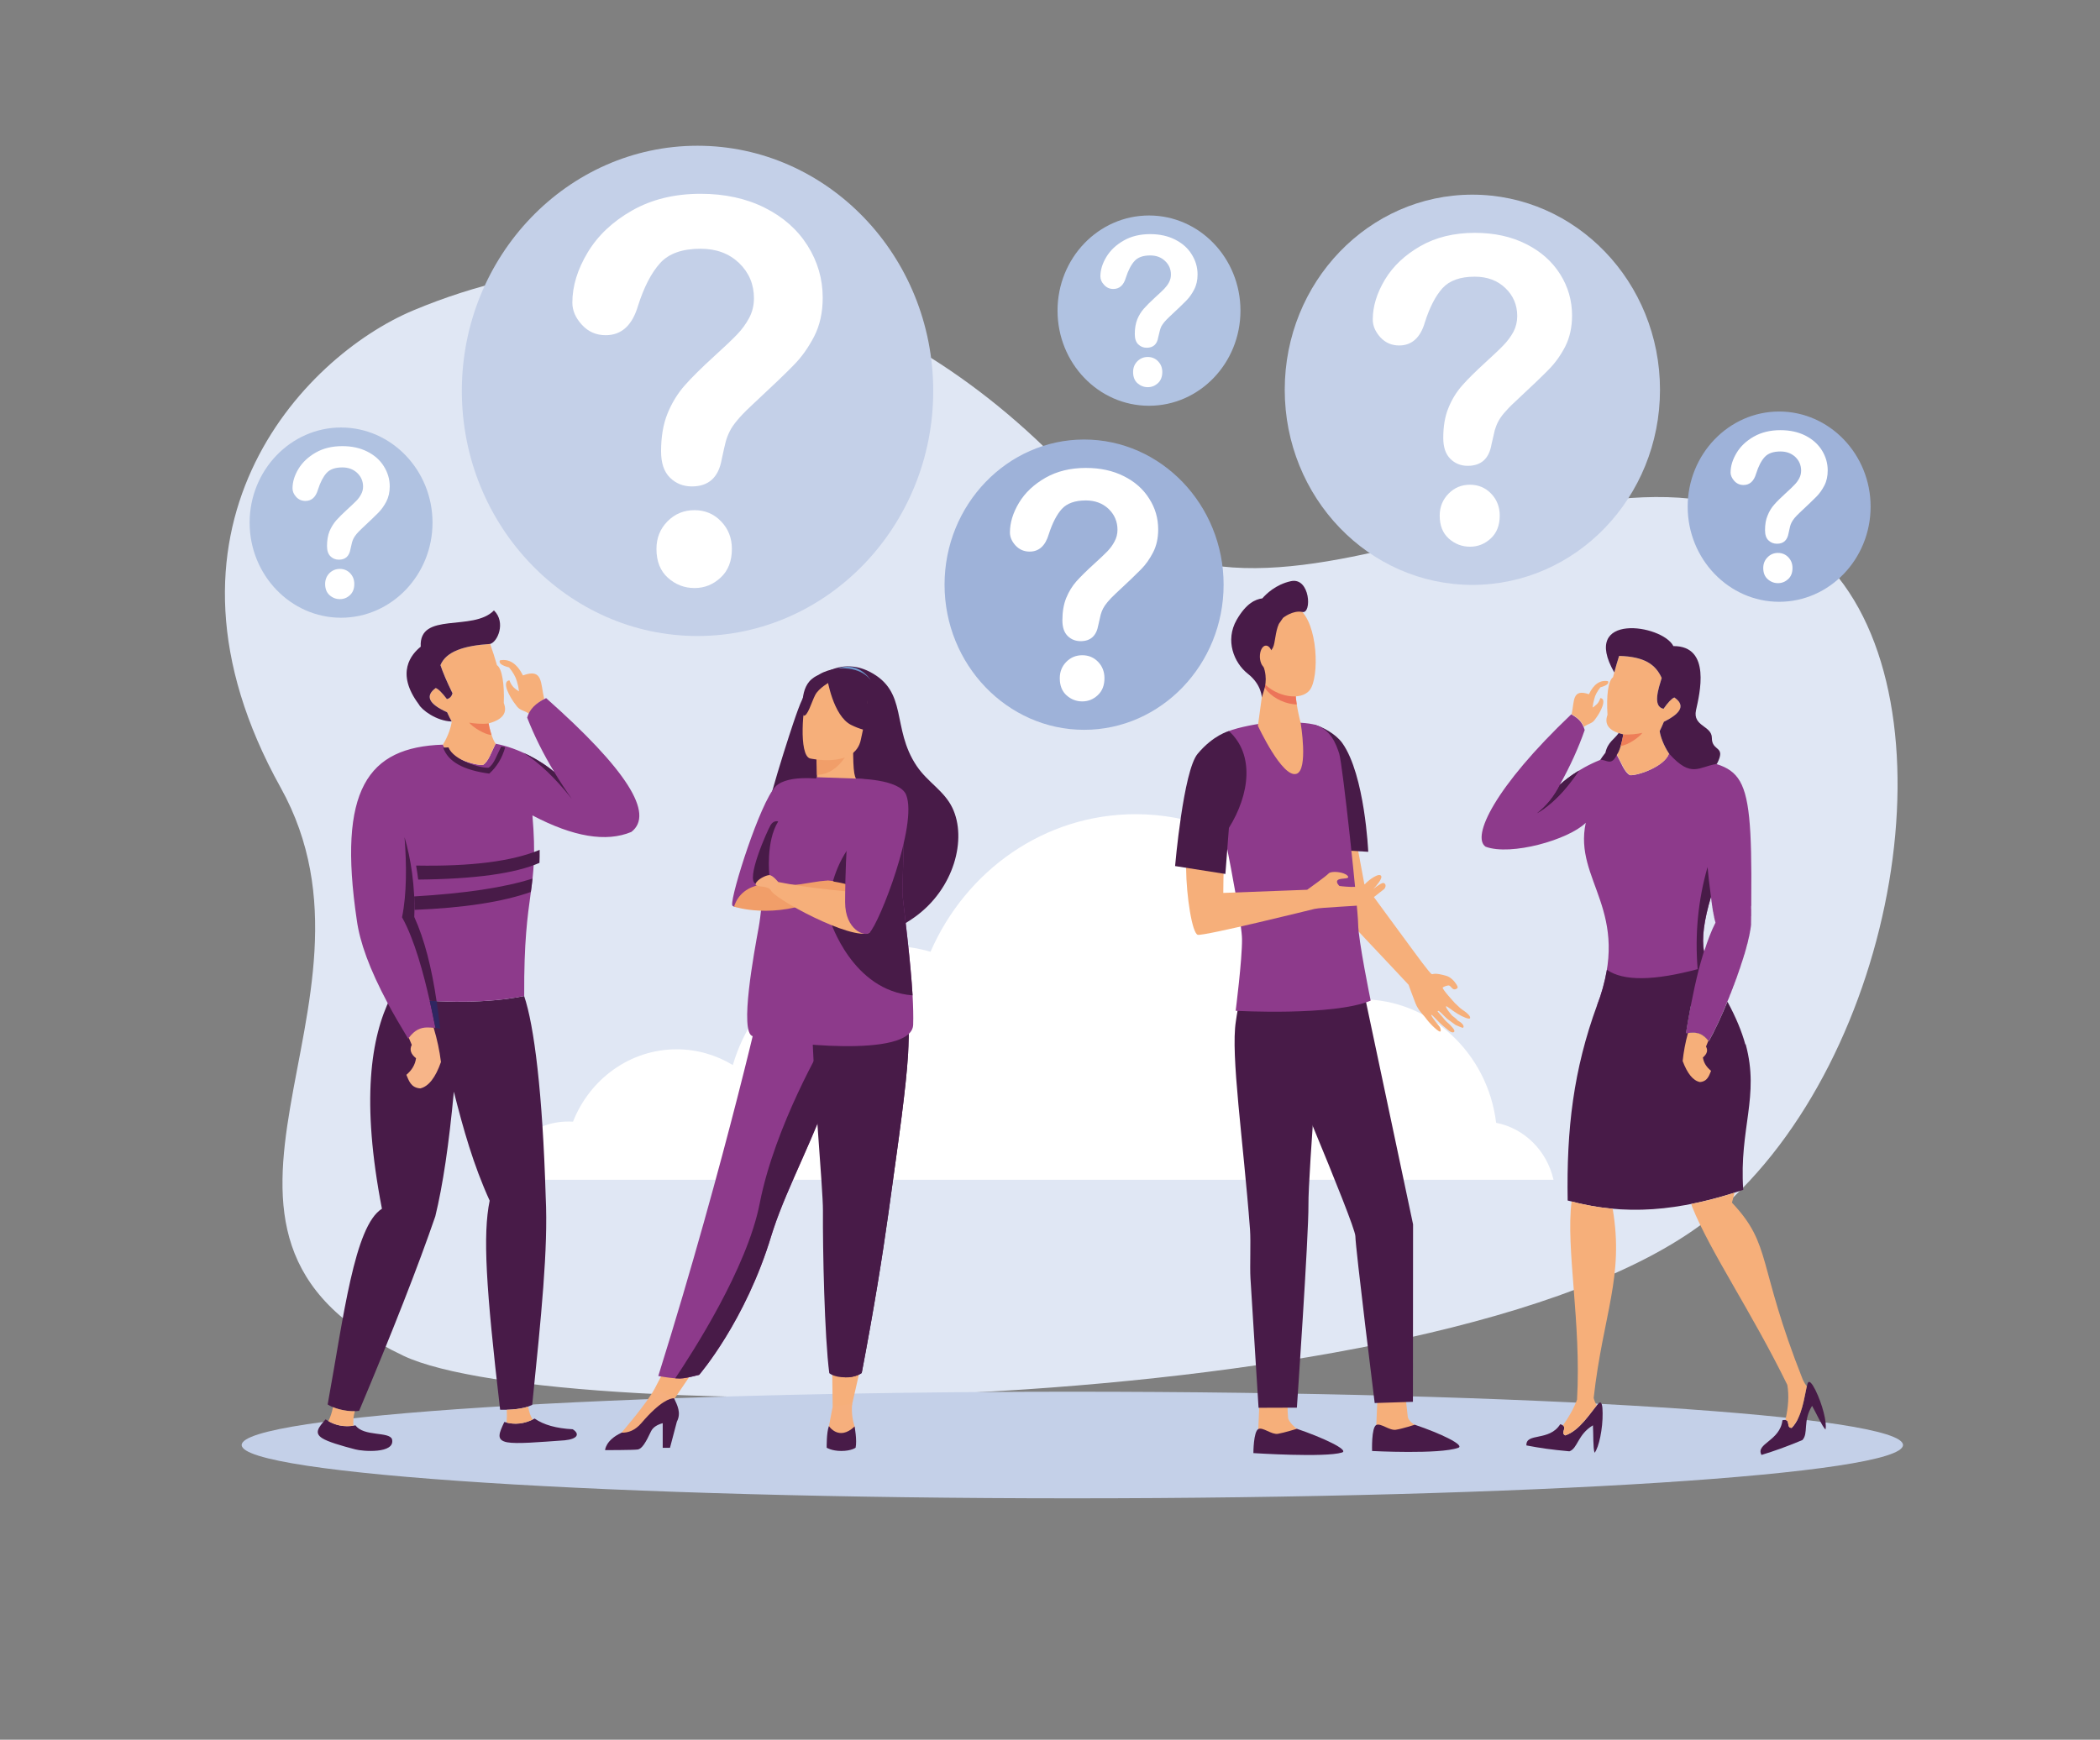 <?xml version="1.0" encoding="utf-8"?>
<!-- Generator: Adobe Illustrator 24.3.0, SVG Export Plug-In . SVG Version: 6.00 Build 0)  -->
<svg version="1.1" id="Calque_1" xmlns="http://www.w3.org/2000/svg" xmlns:xlink="http://www.w3.org/1999/xlink" x="0px" y="0px"
	 viewBox="0 0 459.66 380.9" style="enable-background:new 0 0 459.66 380.9;" xml:space="preserve">
<rect x="0" y="0" width="459.66" height="380.9" fill="#808080" stroke="none"/>
<style type="text/css">
	.st0{fill-rule:evenodd;clip-rule:evenodd;fill:#E0E7F4;}
	.st1{fill-rule:evenodd;clip-rule:evenodd;fill:#FFFFFF;}
	.st2{fill-rule:evenodd;clip-rule:evenodd;fill:#C4D0E8;}
	.st3{fill-rule:evenodd;clip-rule:evenodd;fill:#8D3A8B;}
	.st4{fill-rule:evenodd;clip-rule:evenodd;fill:#481B48;}
	.st5{fill-rule:evenodd;clip-rule:evenodd;fill:#F6AF7A;}
	.st6{fill-rule:evenodd;clip-rule:evenodd;fill:#EE7E58;}
	.st7{fill-rule:evenodd;clip-rule:evenodd;fill:#6F96C9;}
	.st8{fill-rule:evenodd;clip-rule:evenodd;fill:#F19E69;}
	.st9{fill-rule:evenodd;clip-rule:evenodd;fill:#F6AF7D;}
	.st10{fill-rule:evenodd;clip-rule:evenodd;fill:#EC7459;}
	.st11{fill-rule:evenodd;clip-rule:evenodd;fill:#2F2661;}
	.st12{fill-rule:evenodd;clip-rule:evenodd;fill:#F7B589;}
	.st13{fill-rule:evenodd;clip-rule:evenodd;fill:#9EB2D9;}
	.st14{fill-rule:evenodd;clip-rule:evenodd;fill:#B0C2E1;}
</style>
<g>
	<path class="st0" d="M90.51,67.94c55.15-23.09,111.18-2.68,149.2,41.79c19,22.24,48.46,14.56,78.46,6.88
		c29.97-7.68,60.48-15.36,81.63,6.83c28.87,30.3,15.64,108.18-23.95,141.92c-53.8,45.85-254.28,47.24-287.52,31.49
		c-56.84-26.9-0.37-76.69-26.9-124.41C30.12,116.12,66.14,78.14,90.51,67.94z"/>
</g>
<g>
	<path class="st1" d="M340.04,258.3h-231.2c1.67-7.31,7.98-12.74,15.5-12.74c0.36,0,0.73,0,1.08,0.03
		c3.66-9.29,12.43-15.85,22.69-15.85c4.48,0,8.68,1.26,12.3,3.45c4.4-15.14,17.9-26.13,33.88-26.13c3.25,0,6.4,0.46,9.39,1.32
		c7.73-17.77,24.92-30.12,44.89-30.12c23.68,0,43.45,17.39,48.17,40.55c0.42,0,0.8-0.03,1.19-0.03c15.18,0,27.71,11.8,29.55,27.05
		C333.68,247.04,338.61,251.96,340.04,258.3z"/>
</g>
<g>
	<path class="st2" d="M234.72,304.71c100.42,0,181.82,5.22,181.82,11.67c0,6.42-81.41,11.67-181.82,11.67
		c-100.4,0-181.82-5.24-181.82-11.67C52.9,309.92,134.32,304.71,234.72,304.71z"/>
</g>
<g>
	<g>
		<path class="st3" d="M347.1,180.15c-2.74,12.72,10.31,19.24,2.5,39.9c5.81,0.93,12.6,1.02,20.45,0.27
			c-0.43,2.3-0.79,4.33-1.03,5.87c1.62-0.07,3.2-0.58,5,1.79l0.06-0.11l0.06-0.11l0.03-0.07l0.03-0.03l0.04-0.11l0.07-0.11
			l0.02-0.07l0.04-0.04l0.12-0.23v-0.03l0.12-0.19l0.06-0.11v-0.01l0.05-0.12l0.07-0.11l0.05-0.09l0.01-0.01v-0.03l0.12-0.22
			l0.03-0.08l0.03-0.05l0.06-0.11l0.06-0.13l0.03-0.05l0.05-0.07l0.04-0.13l0.08-0.12l0.02-0.03l0.04-0.11l0.07-0.12l0.06-0.12
			v-0.01l0.06-0.13l0.06-0.14l0.04-0.09l0.03-0.04l0.06-0.13l0.07-0.12l0.03-0.08l0.03-0.07l0.12-0.25v-0.03l0.03-0.03l0.04-0.11
			l0.06-0.13l0.07-0.13v-0.01l0.06-0.15l0.06-0.13l0.06-0.11v-0.04l0.09-0.15l0.06-0.13l0.03-0.08l0.1-0.22l0.06-0.15l0.02-0.04
			l0.06-0.11l0.06-0.15l0.06-0.15l0.02-0.01l0.13-0.3l0.04-0.12l0.01-0.03l0.06-0.16l0.06-0.15l0.06-0.08l0.01-0.07l0.07-0.16
			l0.06-0.16l0.03-0.04l0.04-0.09l0.07-0.16l0.06-0.16v-0.01l0.06-0.15l0.06-0.16l0.06-0.13v-0.01l0.07-0.16l0.07-0.16l0.03-0.09
			l0.03-0.05l0.12-0.3l0.05-0.09l0.18-0.44l0.02-0.03l0.16-0.43l0.04-0.13l0.12-0.3l0.03-0.01v-0.01c0.1-0.27,0.21-0.56,0.31-0.83
			l0.02-0.05l0.1-0.24l0.09-0.22l0.01-0.08l0.15-0.38l0.09-0.19l0.09-0.27v-0.03l0.12-0.3l0.06-0.13l0.05-0.16l0.1-0.3h0.01
			l0.02-0.05l0.15-0.38v-0.03l0.03-0.12l0.12-0.28v-0.05l0.16-0.46l0.04-0.08l0.09-0.28l0.03-0.08l0.06-0.2l0.09-0.26l0.03-0.04
			l0.09-0.28l0.03-0.12l0.06-0.16l0.09-0.3l0,0l0.09-0.28l0.06-0.15l0.03-0.13l0.1-0.27l0.02-0.04l0.07-0.26l0.07-0.19l0.02-0.08
			l0.09-0.27l0.02-0.08l0.06-0.2l0.06-0.23l0.03-0.04l0.09-0.28l0.03-0.09l0.03-0.18l0.09-0.24v-0.03l0.07-0.26l0.05-0.15l0.03-0.11
			l0.06-0.27l0.03-0.03v-0.08c0.06-0.22,0.13-0.44,0.18-0.66l0.03-0.05l0.04-0.2l0.04-0.19l0.03-0.05l0.03-0.24l0.03-0.08v-0.04
			l0.09-0.34v-0.03l0.07-0.31l0.02-0.04l0.03-0.12l0.04-0.23v-0.01c0.05-0.23,0.09-0.44,0.13-0.66v-0.04v-0.04l0.06-0.26v-0.04
			l0.02-0.05l0.04-0.26v-0.04c0.03-0.19,0.06-0.39,0.09-0.56v-0.07l0.03-0.26v-0.11v-0.08v-0.09v-0.09v-0.08v-0.09l0.01-0.81v-0.09
			v-0.08v-0.08v-0.09v-0.04v-0.05l0.02-0.08v-0.08v-0.11v-0.08v-0.08v-0.09v-0.08v-0.09v-0.08v-0.08v-0.35v-0.08v-0.08v-0.09v-0.09
			V199l0,0v-0.08v-0.08v-0.08v-0.09v-0.08v-0.09v-0.08l0.03-0.16v-0.08v-0.5v-0.08v-0.09v-0.08v-0.03v-0.05v-0.08v-0.08v-0.08v-0.08
			v-0.08l0,0c0.25-31.93-2.03-28.32-18.05-31.92c-0.98,2.81-6.79,4.82-8.51,4.7c-1.24-0.68-1.88-2.66-2.9-4.49
			c-4.91,1.12-9.8,4.11-12.44,6.57c2.25-4.05,4.07-8.04,5.44-11.98c-0.54-1.74-1.33-2.52-2.95-3.43
			c-16.86,16.04-21.87,26.85-18.74,28.98C330.71,187.45,343.32,183.87,347.1,180.15L347.1,180.15z M374.51,196.36
			c0.03,0.19,0.04,0.38,0.07,0.56v0.08l0,0l0.02,0.08v0.03v0.07v0.01l0.03,0.08v0.03v0.05v0.03v0.05v0.04l0.02,0.04v0.05v0.03
			l0.02,0.07v0.01l0.02,0.08l0,0l0.01,0.08l0,0v0.09l0,0v0.08l0.03,0.01v0.07v0.03v0.07v0.03l0.02,0.05v0.03l0.02,0.05l0.01,0.04
			v0.04v0.05l0.02,0.03v0.07v0.01v0.08l0,0l0.03,0.08l0,0v0.08v0.01l0.03,0.07v0.03V199l0.02,0.03v0.05l0.01,0.04v0.04v0.05v0.03
			l0.03,0.05v0.03v0.05v0.03l0.03,0.08l0,0v0.08l0,0l0.02,0.08l0,0l0.02,0.08l0.02,0.01v0.07l0.01,0.03v0.05v0.03v0.05l0.03,0.03
			v0.05v0.04l0.01,0.04l0.02,0.05v0.03l0.02,0.05v0.01l0.01,0.07v0.01v0.07v0.01l0.03,0.07v0.03l0.02,0.05v0.03l0.02,0.05v0.03
			l0.01,0.05l0.01,0.03v0.05v0.03v0.05l0.03,0.04v0.03l0.03,0.07v0.01v0.07l0,0l0.02,0.08l0,0l0.02,0.08l0,0l0.03,0.08l0,0v0.08
			l0.03,0.01v0.05v0.03l0.02,0.04l0.01,0.05v0.03l0.02,0.05l0.02,0.03v0.05v0.01l0.03,0.07l0,0v0.08h0.02l0.01,0.08
			c-0.92,1.8-1.74,3.97-2.47,6.29C372.45,205.49,372.97,201.5,374.51,196.36z"/>
	</g>
</g>
<g>
	<path class="st4" d="M349.6,220.02L349.6,220.02c-5.21,14.22-6.73,27.21-6.46,42.83c12.51,3.44,24.34,2.39,38.43-2.34
		c-0.92-13.5,3.63-20.42,0.54-31.86h-0.09c-0.77-2.8-2.02-5.86-3.9-9.33c-1.4,3.39-2.87,6.51-4.08,8.66c-1.8-2.37-3.38-1.86-5-1.79
		c0.24-1.55,0.6-3.58,1.03-5.87v-0.03c0.49-2.54,1.09-5.38,1.8-8.17c-9.86,2.66-16.56,2.73-20.14,0.21
		C351.23,215.13,350.53,217.69,349.6,220.02z"/>
</g>
<g>
	<path class="st5" d="M356.83,169.71c1.71,0.11,7.52-1.9,8.51-4.7c-1.19-1.78-1.91-3.81-2.06-4.94c0.28-0.53,0.57-1.21,0.92-2.04
		c3.92-1.92,4.68-3.69,2.29-5.32c-0.57,0.22-1.37,1.05-2.37,2.48c-2.49-0.51-1.06-4.58-0.4-6.75c-1.34-2.98-3.8-4.68-9.32-4.83
		c-0.48,1.46-0.92,3.01-1.33,4.66c-1.09,0.76-1.47,4.17-1.21,8.23c-0.78,2.15,0.37,3.58,3.43,4.29c-0.12,1.04-0.73,3.61-1.37,4.44
		C354.95,167.06,355.59,169.03,356.83,169.71z"/>
</g>
<g>
	<path class="st4" d="M354.4,143.61c5.53,0.15,7.98,1.85,9.32,4.83c-0.65,2.18-2.09,6.24,0.4,6.75c1-1.43,1.8-2.26,2.37-2.48
		c2.38,1.63,1.62,3.39-2.29,5.32c-0.36,0.83-0.64,1.51-0.92,2.04c0.15,1.13,0.86,3.16,2.06,4.94c4.92,5.5,6.49,2.83,10.46,2.25
		c2.14-4.1-1.12-2.6-1.1-5.72c0-2.66-4.23-2.48-3.47-6.03c0.76-3.48,3.43-14.1-4.95-14.05c-2.43-4.79-20.48-7.45-12.94,5.77
		C353.67,145.96,354.04,144.76,354.4,143.61L354.4,143.61z M354.3,160.5c0.28,0.11,0.64,0.19,1,0.28c-0.06,0.56-0.27,1.58-0.55,2.53
		c-0.22,0.79-0.52,1.53-0.82,1.91c-1.3,2.74-2.4,0.93-3.66,1.17c0.54-0.87,1.13-1.54,1.13-1.57
		C351.93,162.43,353.4,161.85,354.3,160.5z"/>
</g>
<g>
	<path class="st6" d="M359.49,160.46c-1.01,0.23-2.83,0.46-4.2,0.33c-0.06,0.56-0.27,1.58-0.55,2.53
		C356.23,163.19,358.78,161.47,359.49,160.46z"/>
</g>
<g>
	<path class="st4" d="M341.51,311.83c2.01,0.55-0.16,1.8,1.09,2.45c3.2-1.03,5.66-5.19,7.21-6.92c0.8-0.9,0.98,0.5,0.98,2.06
		c0.05,3.31-0.8,7.5-1.76,8.66c-0.36-1.05-0.24-4.1-0.36-6.01c-3.37,2.03-3.31,5.05-5.15,5.69c-4.14-0.38-6.35-0.71-9.41-1.29
		C333.96,313.61,339.12,315.65,341.51,311.83z"/>
</g>
<g>
	<path class="st4" d="M390.15,310.96c2.03-0.47,0.63,1.68,2.03,1.67c2.41-2.43,2.8-7.3,3.43-9.56c0.33-1.21,1.1-0.03,1.79,1.34
		c1.46,2.96,2.55,7.08,2.17,8.58c-0.77-0.78-2-3.55-2.93-5.19c-2.1,3.39-0.73,6.05-2.13,7.5c-3.84,1.59-5.96,2.33-8.94,3.25
		C384.19,316.08,389.64,315.49,390.15,310.96z"/>
</g>
<g>
	<path class="st4" d="M341.48,171.79c-1.3,2.59-2.99,4.68-5.06,6.27c3.23-1.9,6.27-5,9.18-9.32
		C343.94,169.73,342.54,170.8,341.48,171.79L341.48,171.79z M371.65,212.95c0.37-1.4,0.8-2.94,1.31-4.62
		c-0.51-2.84,0.01-6.83,1.55-11.96c-0.34-2.57-0.6-4.73-0.75-6.53c-2.06,7.18-2.8,14.63-2.17,22.37c0.09-0.03,0.18-0.05,0.27-0.08
		C371.8,212.4,371.74,212.68,371.65,212.95z"/>
</g>
<g>
	<path class="st5" d="M391.22,303.22c0.39,2.27,0.24,4.83-0.42,7.69c1.04,0.15,0.16,1.73,1.37,1.72c2.26-2.29,2.76-6.71,3.31-9.13
		c-0.33-0.38-0.6-0.86-0.86-1.4c-10.07-25.43-6.7-29.44-15.52-38.78c0.18-0.74,0.39-1.47,0.57-2.19c-3.26,1.05-6.4,1.87-9.47,2.47
		l0.19,0.64C374.42,274.21,383.34,287.12,391.22,303.22L391.22,303.22z M349.6,220.02c-0.18,0.48-0.36,0.99-0.54,1.48L349.6,220.02
		L349.6,220.02z M344,263.06c-1.31,10.23,2.16,26.64,1.19,43.39c-0.67,1.82-1.7,3.7-3.1,5.65c0.89,0.6-0.58,1.61,0.51,2.18
		c3.01-0.97,5.36-4.7,6.91-6.59c-0.27-0.43-0.51-0.97-0.68-1.61c2.08-18.44,6.7-26.45,4.16-41.43
		C349.99,264.38,347.01,263.86,344,263.06z"/>
</g>
<g>
	<path class="st5" d="M347.79,152c-3.72-1.29-3.16,1.52-3.78,4.4c1.37,0.78,2.14,1.46,2.68,2.75c1.04-0.83,1.83-0.63,2.52-1.75
		c1.16-1.5,2.61-4.4,1.09-4.56c-0.43,1.27-1,1.56-1.7,2.08c0.06-0.63,0.18-1.26,0.36-1.88c0.18-0.81,0.64-1.66,1.34-2.55
		c1.4-0.4,1.95-0.85,1.67-1.35C350.23,148.84,348.83,149.8,347.79,152z"/>
</g>
<g>
	<path class="st5" d="M369.47,226.18c-0.58,2.1-0.95,4.14-1.16,6.13c1.04,2.77,2.29,4.3,3.78,4.6c1.7-0.13,2.03-1.51,2.44-2.46
		c-1.03-0.82-1.62-1.79-1.79-2.92c0.91-0.77,1.15-1.56,0.68-2.39c0.18-0.47,0.36-0.89,0.51-1.26c-1.13-1.45-2.18-1.75-3.22-1.77
		C370.31,226.1,369.89,226.15,369.47,226.18z"/>
</g>
<g>
	<path class="st4" d="M345.6,168.74c-0.98,0.61-1.89,1.23-2.7,1.86c-0.52,0.4-1,0.81-1.41,1.2c-1.3,2.59-2.99,4.68-5.06,6.27
		c2.25-1.31,4.41-3.22,6.48-5.71C343.81,171.26,344.72,170.05,345.6,168.74z"/>
</g>
<g>
	<path class="st4" d="M174.17,156.78c1.27-3.59,2.55-7.18,6.45-9.47c3.14-1.85,6.58-1.83,9.64-0.28
		c8.65,4.36,4.77,12.31,10.39,20.68c2.41,3.58,6,5.4,7.81,9.16c3.25,6.76,0.42,17.78-8.32,23.98
		c-21.43,15.22-33.17-11.91-33.24-17.75C166.84,178.76,173.34,159.09,174.17,156.78z"/>
</g>
<g>
	<polygon class="st5" points="189.15,295.9 186.39,308.01 182.26,307.99 182.1,295.9 	"/>
</g>
<g>
	<polygon class="st5" points="154.31,296.41 146.43,308.01 143.36,303.93 148.09,294.81 	"/>
</g>
<g>
	<path class="st5" d="M178.28,173.73c-0.04,0.01,3.31,1.83,5.85,1.11c2.38-0.67,3.93-3.88,3.89-3.88c-1.01-0.21-1.3-1.65-1.28-7.83
		l-0.45,0.09l-7.65,1.58c0,0,0.18,2.5,0.18,4.86C178.83,171.64,178.72,173.52,178.28,173.73z"/>
</g>
<g>
	<path class="st7" d="M190.54,148.86c0,0-2.9-4.87-8.3-1.96C182.24,146.89,185.04,146.97,190.54,148.86z"/>
</g>
<g>
	<path class="st8" d="M178.64,164.8c0,0,0.18,2.5,0.18,4.86c4.29-0.12,6.55-4.19,7.47-6.44L178.64,164.8z"/>
</g>
<g>
	<path class="st4" d="M187.87,163.5c0,0,2.9-3.15,4.02-6.13c0.81-2.13,1.32-10.53-6.81-11.02c0,0-2.34-0.24-4.8,0.82
		c-1.95,0.85-4.92,2.93-3.54,10.64l0.25,2.57L187.87,163.5z"/>
</g>
<g>
	<path class="st3" d="M144.09,301.27c0,0,2.03,0.38,3.71,0.51c0.37,0.03,0.73,0.04,1.02,0.04c0.82,0,2.26-0.32,3.23-0.55l0.07-0.03
		c0.42-0.11,0.76-0.19,0.88-0.21l0.05-0.03c0,0,10.14-11.72,15.81-30.54c0.15-0.44,0.28-0.89,0.43-1.33
		c3.11-9.45,9.56-21.29,12.96-32.02c0.54-1.71,1.04-3.31,1.46-4.83c0.14-0.48,0.28-0.97,0.4-1.45c2.5-9.05,3.23-15,3.9-21.35
		l-20.44,5.4C167.58,214.89,159.01,253.6,144.09,301.27z"/>
</g>
<g>
	<path class="st5" d="M177.3,166.06c0,0,9.9,2.25,11.14-4.18c1.25-6.43,3.37-10.47-2.88-12.18c-6.26-1.71-7.97,0.48-8.89,2.52
		C175.75,154.27,174.76,165.3,177.3,166.06z"/>
</g>
<g>
	<path class="st4" d="M181.07,148.59c0,0,1.26,8.12,5.21,10.12c3.96,1.98,6,1.2,6,1.2s-2.69-3.31-2.46-8.07
		C189.82,151.83,183.82,145.43,181.07,148.59z"/>
</g>
<g>
	<path class="st4" d="M181.62,149.34c0,0-2.35,1.26-3.17,2.8c-0.81,1.53-1.69,4.87-2.61,4.54c0,0-1.06-5.55,1.81-7.97
		C180.69,146.14,181.62,149.34,181.62,149.34z"/>
</g>
<g>
	<path class="st9" d="M186.53,307.34c0,0-0.34,2.39,0.53,4.97c0,0,0.68,3.21-2.36,3.27c-3.05,0.07-3.8-0.23-3.45-2.2
		c0.34-1.98,1.01-5.39,1.01-5.39L186.53,307.34z"/>
</g>
<g>
	<path class="st4" d="M187.06,312.32c0,0,0.57,3.04,0.22,4.65c0,0-0.92,0.71-3.13,0.71c-2.11,0-3.2-0.71-3.2-0.71
		s-0.06-3.33,0.49-4.73C181.45,312.24,183.61,315.6,187.06,312.32z"/>
</g>
<g>
	<path class="st9" d="M136.02,313.69c0,0,5.62-6.47,7.34-9.76l4.18,2.22l-9.33,9.1l-2.18-0.3V313.69z"/>
</g>
<g>
	<path class="st4" d="M132.45,317.5c0,0,6.03,0,7.07-0.13c1.04-0.11,1.88-1.67,2.99-4.01c0.46-0.94,1.48-1.47,2.55-1.76v5.39h1.59
		l1.51-5.73c1-1.91,0.08-3.63-0.62-5.12c-0.81-0.01-3,0.58-7.15,5.44c-1.37,1.59-2.87,2.15-4.36,2.1l-0.07,0.05
		C132.52,315.35,132.45,317.5,132.45,317.5z"/>
</g>
<g>
	<path class="st4" d="M147.8,301.78c0.37,0.03,0.73,0.04,1.02,0.04c0.82,0,2.26-0.32,3.23-0.55l0.07-0.03l0.88-0.21l0.05-0.03
		c0,0,10.14-11.72,15.81-30.54c0.15-0.44,0.28-0.89,0.43-1.33c3.11-9.45,9.56-21.29,12.96-32.02c0.54-1.71,1.04-3.31,1.46-4.83
		c0.14-0.48,0.28-0.97,0.4-1.45l-3.6-2.85c0,0-10.86,18.28-14.22,35.49C163.52,277.73,151.51,296.21,147.8,301.78z"/>
</g>
<g>
	<path class="st4" d="M180.13,265.08c-0.06,8.36,0.34,27.6,1.39,35.57c0,0,1,0.91,3.46,0.91c2.52,0.01,3.64-0.95,3.64-0.95
		c2.64-13.86,4.5-25.31,5.87-35.18c1.11-8.09,2.11-15.06,2.87-21.02c0.67-5.3,1.18-9.84,1.41-13.75c0.04-0.54,0.07-1.06,0.1-1.56
		c0.02-0.67,0.04-1.33,0.06-1.95c0-0.64,0.01-1.26,0-1.86l-0.07-0.01l-5.09-0.52l-16.03-1.61
		C177.99,237.79,180.16,260.21,180.13,265.08z"/>
</g>
<g>
	<path class="st4" d="M184.98,301.56c2.14,0.13,3.64-0.95,3.64-0.95c2.64-13.86,4.5-25.31,5.87-35.18
		c1.11-8.09,2.11-15.06,2.87-21.02c0.67-5.3,1.18-9.84,1.41-13.75c0.03-1.92,0.05-3.78,0.08-5.38c0.02-1.63,0.04-3,0.07-3.97
		l-5.17,3.44l-5.43,3.63c0,0,7.72,7.3,5.82,21.11C192.24,263.28,187.62,299.6,184.98,301.56z"/>
</g>
<g>
	<path class="st3" d="M180.78,170.69c0,0-8.24-1.36-11.02,1.51c-3.38,3.51-9.76,23.63-9.5,25.92c0.09,0.89,3.43,0.48,4.59-0.78
		C170.57,191.09,178.77,175.35,180.78,170.69z"/>
</g>
<g>
	<g>
		<path class="st3" d="M164.76,226.88c6.15,1.67,34.88,4.95,35.12-2.53c0.06-1.83,0-4.03-0.13-6.43c-0.44-7.39-1.6-16.53-2.16-21.55
			c-0.25-2.3,0.6-12.62-0.06-18.25c-0.09-0.83-0.22-1.57-0.39-2.15c-1.24-4.24-6.82-5.4-9.68-5.5l-8.63-0.3
			c0,0-8.92,10.36-10.16,13.55c-1.24,3.17-1.65,14.07-2.61,19.36C165.1,208.35,161.78,226.07,164.76,226.88z"/>
	</g>
</g>
<g>
	<path class="st4" d="M181.73,201.58c0,0,4.79,15.35,18.02,16.35c-0.44-7.39-1.6-16.53-2.16-21.55c-0.25-2.3,0.6-12.62-0.06-18.25
		c-0.17,0.03-0.33,0.14-0.51,0.17C182.47,181.23,180.41,198.38,181.73,201.58z"/>
</g>
<g>
	<path class="st8" d="M160.67,198.5c0,0,8.68,2.96,19.23-1.79c0,0,2.88-0.28,4.31,0.09c0,0-0.31-2.97-1.71-3.78
		c-1.39-0.81-7.4,0.94-9.19,0.69C169.39,193.16,162.55,192.71,160.67,198.5z"/>
</g>
<g>
	<path class="st4" d="M168.4,191.6c0,0-0.81-7.34,1.94-11.75c0,0-0.97-0.35-1.67,0.81c-0.69,1.14-5.56,12.02-3.25,12.83
		C167.75,194.29,168.4,191.6,168.4,191.6z"/>
</g>
<g>
	<path class="st8" d="M181.06,192.81c0.11,0,4.1,0.54,4.79,1.06c0.72,0.52,0.08,2.33-1.24,2.49
		C183.29,196.54,181.06,192.81,181.06,192.81z"/>
</g>
<g>
	<path class="st5" d="M191.91,195.6c0,0-11.31-0.43-21.57-2.49c0,0-1.87,0-1.65,1.72c0.22,1.69,17.79,11.23,21.64,9.38L191.91,195.6
		z"/>
</g>
<g>
	<path class="st9" d="M170.34,193.11c0,0-1.2-1.51-1.94-1.51c-0.75,0-2.69,0.97-2.99,1.88c-0.28,0.91,2.3,0.26,3.27,1.34
		C169.66,195.9,170.34,193.11,170.34,193.11z"/>
</g>
<g>
	<path class="st3" d="M187.46,170.48c0,0,9.5,0.03,10.9,3.58c2.53,6.49-5.83,27.98-8.04,30.16c-0.95,0.94-5.34-0.54-5.34-6.72
		C184.98,194.26,185.21,175.51,187.46,170.48z"/>
</g>
<g>
	<path class="st5" d="M316.65,213.68c-2.83-0.83-2.89-0.3-3.26-0.4c-0.43-0.15-3.9-4.93-3.9-4.93s-10.34-14.05-10.86-14.83
		l-3.4-18.28l-9.68,0.01c0,0,4.23,19.75,4.63,20.71c0.4,0.98,16.76,18.09,18.14,19.65c0,0,0.91,2.55,1.53,4.11
		c0.63,1.59,1.94,2.74,2.19,3.13c0.04,0.07,0.94,1.37,2.5,2.64c1.36,1.09,0.64-0.62,0.64-0.62s-2.11-2.51-1.88-2.66
		c0.19-0.12,1.27,1.33,2.74,2.54c0.39,0.32,0.76,0.63,1.1,0.91c0.92,0.73,1.68,0.34,0.86-0.6c-0.3-0.34-0.77-0.87-1.19-1.2
		c-0.45-0.36-0.75-0.83-1.07-1.18c-0.63-0.73-1.12-1.24-1.07-1.26c0.06,0,0.06-0.26,0.46,0.07c0.51,0.39,1.36,1.46,2.15,1.95
		c0.43,0.3,1.32,0.97,1.32,0.97s1.55,0.7,1.64,0.62c0.45-0.43-0.45-1.24-1.12-1.55c-0.3-0.42-1.25-1.09-1.25-1.09
		s-1.59-1.8-1.33-2.07c0.12-0.11,1.25,0.89,2.5,1.64c1.18,0.73,2.5,1.24,2.7,1.01c0.34-0.39-0.86-1.33-0.86-1.33
		s-0.88-0.61-1.16-0.83c-0.31-0.27-1.24-1.16-1.24-1.16s-2.98-3.23-2.68-3.44c0.27-0.23,1.18-0.54,1.43-0.42
		c0.27,0.12,0.6,0.63,0.86,0.77c0.25,0.13,0.72,0.05,0.94-0.27c0.21-0.32-0.76-1.46-0.76-1.46S317.49,213.92,316.65,213.68z"/>
</g>
<g>
	<path class="st5" d="M301.52,305.76l-0.27,6.32c-0.13,0.82-0.61,2.81-0.6,3.54c0.03,2.73,11.69-2.46,9.06-3.64
		c-0.24-0.11-1.5-0.91-1.58-1.86c-0.15-1.42-0.48-4.33-0.48-4.33L301.52,305.76z"/>
</g>
<g>
	<path class="st4" d="M309.68,311.94c0,0-2.74,0.89-4.14,1.1c-1.41,0.22-3.31-1.52-4.29-1.05c-1.1,0.54-0.92,5.7-0.92,5.7
		s14.69,0.77,18.83-0.69C320.79,316.46,315.31,313.83,309.68,311.94z"/>
</g>
<g>
	<path class="st5" d="M275.69,306.63l-0.27,6.34c-0.12,0.79-0.6,2.78-0.6,3.52c0.03,2.74,11.71-2.46,9.06-3.64
		c-0.22-0.11-1.88-1.55-1.94-2.47c-0.15-1.44-0.12-3.72-0.12-3.72L275.69,306.63z"/>
</g>
<g>
	<path class="st4" d="M283.87,312.83c0,0-2.76,0.86-4.16,1.1c-1.4,0.22-3.29-1.53-4.27-1.05c-1.09,0.54-1.09,5.27-1.09,5.27
		s15.72,1.02,19.39-0.13C295.41,317.5,289.51,314.74,283.87,312.83z"/>
</g>
<g>
	<path class="st4" d="M293.39,214.22l4.98,2.18l10.93,51.67l-0.03,38.85l-8.37,0.27c0,0-4.2-33.9-4.23-36.54
		c-0.03-2.63-18.47-45.86-18.47-45.86L293.39,214.22z"/>
</g>
<g>
	<path class="st4" d="M289.57,217.13c0,0-3.25,39.92-3.17,46.66c0.06,6.73-2.53,44.41-2.53,44.41l-8.39,0.03
		c0,0-0.71-11.45-1.77-28.34c-0.16-2.65,0.1-7.97-0.1-10.71c-1.49-19.67-4.26-38.18-3.1-45.54c0.19-1.18,0.54-4.27,1.24-5.05
		C277.18,212.61,289.57,217.13,289.57,217.13z"/>
</g>
<g>
	<path class="st4" d="M299.49,186.5l-10.16-0.61c0,0-0.6-9.42-0.63-13.91c-0.06-5.46-1.73-13.48-1.1-13.34
		c1.76,0.42,4.8,2.05,6.23,4.08C298.76,169.7,299.49,186.5,299.49,186.5z"/>
</g>
<g>
	<g>
		<path class="st3" d="M275.18,158.55c0,0-5.75,0.91-7.27,2.08c-1.7,1.32-3.57,4.28-3.57,4.28s7.45,34.81,7.52,40.7
			c0.04,4.53-1.39,15.7-1.39,15.7s21.45,1.2,29.55-2.23c0,0-2.71-13.23-2.74-16.74c-0.03-3.48-3.41-35.12-4.14-37.32
			c-0.66-2-1.85-5.59-5.78-6.45C283.45,157.72,275.18,158.55,275.18,158.55z"/>
	</g>
</g>
<g>
	<path class="st5" d="M276.67,149.15l-1.33,9.76c0,0,5.35,11.55,8.45,10.51c2.62-0.87,0.91-11.12,0.91-11.12s-1.47-5.5-1.09-8.27
		C284.02,147.26,276.67,149.15,276.67,149.15z"/>
</g>
<g>
	<path class="st10" d="M283.62,150.02c0.4-2.76-6.94-0.87-6.94-0.87l-0.09,0.81c0.21,0.54,0.48,0.99,0.8,1.34
		c1.65,1.82,4.23,2.88,6.45,2.94C283.62,152.76,283.45,151.16,283.62,150.02z"/>
</g>
<g>
	<path class="st5" d="M275.35,135.38c-0.22-0.08-1.56,11.12,1.24,14.15c2.8,3.05,8.19,4.01,10.1,1.55
		c2.12-2.7,1.88-14.71-2.44-17.83C279.92,130.14,275.35,135.38,275.35,135.38z"/>
</g>
<g>
	<path class="st4" d="M282.54,127.25c-3.31,0.72-5.45,2.85-6.23,3.76c-1.52,0.2-3.54,1.08-5.63,4.72c-2.56,4.48-0.6,9.4,2.47,11.8
		c3.04,2.39,3.04,5.2,3.04,5.2l0.45-1.48c0.36-1.09,0.49-2.26,0.36-3.4c-0.07-0.69-0.24-1.44-0.51-2.05
		c-0.75-1.61,1.52-2.71,2.16-4.06c0.49-1.05,0.49-3.42,1.27-5.13l0.91-1.32c0,0,2.13-1.75,4.24-1.3
		C287.19,134.47,286.8,126.29,282.54,127.25z"/>
</g>
<g>
	<path class="st5" d="M278.55,143.78c0.03,1.36-0.57,2.49-1.33,2.51c-0.76,0.01-1.41-1.08-1.45-2.43c-0.03-1.37,0.55-2.49,1.31-2.51
		C277.87,141.34,278.51,142.41,278.55,143.78z"/>
</g>
<g>
	<path class="st5" d="M266.48,163.14c1.94-0.07,3.8,13.26,2.56,14.58c-1.21,1.32-1.28,17.78-1.28,17.78l18.35-0.69v0.01
		c0.36-0.26,4.17-2.98,4.71-3.58c0.57-0.62,3.38-0.35,4.13,0.5c0.76,0.83-1.41,0.43-2.07,0.9c-0.66,0.47,0.3,1.34,0.3,1.34
		s4.65,0.65,5.54-0.35c0.89-1.02,3.31-2.74,3.63-1.75c0.18,0.54-1.06,2.1-1.76,2.77c0.88-0.7,1.94-1.44,2.28-1.32
		c0.67,0.24,0.4,1.1,0.05,1.37c-0.36,0.24-4.02,3.23-4.59,3.44c-0.57,0.22-9.15,0.51-10.64,0.87c0,0-24.13,5.98-25.52,5.66
		c-1.21-0.32-2.49-8.36-2.55-14.53C259.57,184,260.41,163.39,266.48,163.14z"/>
</g>
<g>
	<path class="st4" d="M268.99,160.07c0,0-3.4,0.85-6.85,4.98c-3.13,3.74-4.93,24.57-4.93,24.57l11.01,1.73l0.77-10.08
		C273.55,173.95,274.65,165.19,268.99,160.07z"/>
</g>
<g>
	<path class="st5" d="M114.47,147.88c4.43-1.65,3.81,1.73,4.65,5.15c-1.64,0.97-2.53,1.81-3.15,3.36c-1.25-0.96-2.18-0.69-3.04-2.02
		c-1.41-1.76-3.22-5.17-1.43-5.42c0.57,1.5,1.25,1.83,2.09,2.43c-0.07-0.75-0.23-1.5-0.45-2.23c-0.27-0.96-0.84-1.96-1.71-3.02
		c-1.65-0.43-2.32-0.95-2-1.55C111.47,144.19,113.16,145.29,114.47,147.88z"/>
</g>
<g>
	<path class="st4" d="M114.73,218.08c2.19,6.45,4.04,21.16,4.72,44.09c0.55,11.16-0.98,25.97-2.96,45.43
		c-1.95,0.93-4.82,1.13-7.02,1.05c-3.13-26.9-3.81-38.31-2.29-45.77c-3.59-7.89-5.77-15.69-7.84-23.87
		c-1.06,11.45-2.41,20.55-4.06,27.3c-3.72,10.83-9.28,25.03-16.67,42.59c-1.79,0.3-5-0.19-6.89-1.4
		c3.5-19.22,5.85-39.12,11.88-42.85c-4.59-23.66-2.44-37.53,1.9-46.28C97.17,219.72,106.91,219.64,114.73,218.08z"/>
</g>
<g>
	<g>
		<path class="st3" d="M116.54,178.53c1.47,17.1-1.94,15.65-1.8,39.55c-5.84,1.16-12.73,1.51-20.68,1.05
			c0.53,2.29,0.93,4.34,1.26,5.89c-1.67-0.01-4.23-0.04-5.97,2.42c-1.69-2.8-3.18-5.35-4.46-7.74c-4.05-7.6-6.12-13.39-6.79-18.23
			c-4.23-28.56,2.35-37.9,18.85-38.43c1.09,2.8,7.05,4.61,8.77,4.44c1.21-0.74,1.79-2.76,2.78-4.64c5.02,0.95,10.04,3.8,12.81,6.18
			c-2.42-4.01-4.39-7.97-5.92-11.9c0.49-1.78,1.88-3.21,4.15-4.27c17.58,15.59,23.8,25.35,18.65,29.3
			C132.7,184.44,125.49,183.24,116.54,178.53z"/>
	</g>
</g>
<g>
	<path class="st4" d="M123.61,315.35c-5.65,0.4-10.48,0.83-12.62,0.43c-2.49-0.5-1.71-2.04-0.6-4.45c2.23,0.69,4.43,0.44,6.64-0.74
		c1.95,1.37,4.73,2.15,8.33,2.34C126.97,313.96,126.44,315.06,123.61,315.35L123.61,315.35z M77.78,317.34
		c-3.18-0.83-6.07-1.68-7.28-2.47c-1.74-1.13-0.83-2.29,0.76-4.11c1.94,1.34,4.12,1.78,6.56,1.32c1.79,2.51,7.4,1.3,7.99,3.04
		C86.57,318.36,79.29,317.76,77.78,317.34z"/>
</g>
<g>
	<g>
		<path class="st4" d="M94.06,219.13c-1.34-5.94-3.37-13.52-6.06-18.29c1.04-5.08,1.02-11.47,0.55-17.53
			c1.33,4.48,2.38,10.77,2.13,17.46c2.24,4.92,3.81,11.13,4.88,18.44C95.07,219.19,94.57,219.16,94.06,219.13L94.06,219.13z
			 M125.18,174.94c-3.59-4.55-7.12-7.92-10.59-10.12c2.71,1.24,5.09,2.8,6.72,4.19C122.49,170.98,123.78,172.96,125.18,174.94z"/>
	</g>
</g>
<g>
	<path class="st5" d="M105.72,167.47c-1.73,0.17-7.69-1.64-8.77-4.44c1.15-1.84,1.8-3.93,1.93-5.07c-0.3-0.53-0.63-1.2-1.01-2.03
		c-4.03-1.8-4.86-3.56-2.49-5.3c0.57,0.2,1.39,1.01,2.45,2.42c0.62-0.15,1.02-0.56,1.23-1.26c-1.23-2.5-2.11-4.56-2.64-6.17
		c1.25-3.06,5.29-4.27,10.86-4.64c0.53,1.46,1.03,3.01,1.5,4.66c1.12,0.73,1.65,4.17,1.49,8.28c0.86,2.15-0.25,3.64-3.31,4.46
		c0.14,1.04,0.85,3.62,1.53,4.44C107.51,164.72,106.93,166.73,105.72,167.47z"/>
</g>
<g>
	<path class="st4" d="M107.27,140.99c-5.57,0.36-9.61,1.58-10.86,4.64c0.53,1.61,1.41,3.67,2.64,6.17c-0.21,0.7-0.61,1.12-1.23,1.26
		c-1.06-1.41-1.88-2.22-2.45-2.42c-2.37,1.73-1.54,3.49,2.49,5.3c0.38,0.83,0.71,1.5,1.01,2.03c-3.35-0.1-6.58-2.55-7.2-3.76
		c-5.17-6.91-1.6-10.99,0.42-12.62c-0.42-7.79,11.41-3.21,16.03-7.94C110.8,136.27,108.9,140.6,107.27,140.99z"/>
</g>
<g>
	<path class="st11" d="M94.57,221.42c-0.18-0.83-0.35-1.61-0.51-2.29c0.51,0.03,1.01,0.05,1.5,0.08c0.27,1.64,0.53,3.66,0.77,6.05
		c-0.28-0.09-0.63-0.18-1.02-0.24c-0.21-0.99-0.45-2.2-0.74-3.55C94.58,221.46,94.58,221.45,94.57,221.42z"/>
</g>
<g>
	<path class="st6" d="M102.69,158.22c1.02,0.19,2.9,0.36,4.27,0.17c0.07,0.57,0.32,1.59,0.63,2.53
		C106.1,160.86,103.47,159.21,102.69,158.22z"/>
</g>
<g>
	<path class="st5" d="M77.67,308.98c-0.3,1.02-0.4,2.07-0.31,3.17c-2,0.3-3.84-0.04-5.48-0.99c0.45-0.94,0.79-1.96,1-3.07
		C74.38,308.71,76.24,309.02,77.67,308.98L77.67,308.98z M110.88,311.47c0.09-0.97,0.1-1.9,0.05-2.81c1.56-0.03,3.27-0.22,4.68-0.69
		c0.19,1.2,0.52,2.15,1,2.84C114.71,311.72,112.8,311.95,110.88,311.47z"/>
</g>
<g>
	<path class="st12" d="M94.92,225.02c0.77,2.55,1.3,5.07,1.6,7.5c-1.19,3.41-2.7,5.35-4.52,5.78c-2.11-0.13-2.53-1.8-3.05-2.97
		c1.21-1.03,1.93-2.24,2.11-3.64c-1.15-0.91-1.46-1.88-0.93-2.92c-0.23-0.58-0.45-1.09-0.65-1.55c1.36-1.8,2.64-2.21,3.9-2.26
		C93.9,224.95,94.41,224.99,94.92,225.02z"/>
</g>
<g>
	<path class="st4" d="M90.73,199.21c10.84-0.43,19.33-1.75,25.46-3.92c0.15-0.99,0.26-1.95,0.36-2.93
		c-6.1,1.96-14.73,3.25-25.9,3.91C90.72,197.22,90.73,198.22,90.73,199.21z"/>
</g>
<g>
	<g>
		<path class="st4" d="M91.54,192.58c12.39-0.11,21.25-1.34,26.54-3.66c0.04-0.89,0.05-1.83,0.04-2.85
			c-5.98,2.51-14.99,3.66-27.04,3.44C91.25,190.49,91.41,191.54,91.54,192.58L91.54,192.58z M106.94,168.08
			c-1.73,0.17-7.69-1.64-8.77-4.44c-0.39,0.01-0.77,0.03-1.16,0.05c1.02,3.03,4.38,4.93,10.08,5.69c1.65-1.47,2.82-3.39,3.49-5.77
			c-0.28-0.07-0.57-0.13-0.86-0.18C108.73,165.32,108.15,167.34,106.94,168.08z"/>
	</g>
</g>
<g>
	<path class="st2" d="M152.67,139.25c-28.41,0-51.58-24.1-51.58-53.66c0-29.57,23.17-53.68,51.58-53.68
		c28.42,0,51.6,24.11,51.6,53.68C204.27,115.15,181.1,139.25,152.67,139.25z"/>
</g>
<g>
	<ellipse class="st2" cx="322.28" cy="85.34" rx="41.07" ry="42.72"/>
</g>
<g>
	<path class="st13" d="M237.3,159.79c-16.83,0-30.55-14.28-30.55-31.78c0-17.5,13.72-31.78,30.55-31.78
		c16.82,0,30.53,14.28,30.53,31.78C267.83,145.52,254.12,159.79,237.3,159.79z"/>
</g>
<g>
	<path class="st13" d="M389.43,131.76c-11.02,0-20.02-9.36-20.02-20.83c0-11.47,9-20.83,20.02-20.83c11.02,0,20.02,9.36,20.02,20.83
		C409.45,122.4,400.46,131.76,389.43,131.76z"/>
</g>
<g>
	<path class="st14" d="M74.65,135.25c-11.02,0-20.01-9.35-20.01-20.82c0-11.47,8.99-20.83,20.01-20.83
		c11.04,0,20.02,9.36,20.02,20.83C94.67,125.9,85.69,135.25,74.65,135.25z"/>
</g>
<g>
	<ellipse class="st14" cx="251.5" cy="68.01" rx="20.02" ry="20.83"/>
</g>
<g>
	<path class="st1" d="M125.28,66.26c0-3.6,1.12-7.27,3.35-10.98c2.22-3.7,5.47-6.78,9.76-9.21c4.29-2.43,9.27-3.64,14.97-3.64
		c5.29,0,9.97,1.02,14.04,3.06c4.04,2.02,7.16,4.79,9.37,8.29c2.2,3.49,3.31,7.31,3.31,11.39c0,3.23-0.63,6.08-1.88,8.51
		c-1.27,2.43-2.75,4.54-4.5,6.29c-1.71,1.77-4.83,4.75-9.32,8.93c-1.25,1.17-2.25,2.2-2.99,3.1c-0.75,0.89-1.32,1.71-1.67,2.45
		c-0.37,0.74-0.66,1.48-0.86,2.22c-0.18,0.75-0.51,2.04-0.89,3.92c-0.7,3.95-2.87,5.91-6.54,5.91c-1.88,0-3.5-0.65-4.78-1.92
		c-1.32-1.3-1.95-3.21-1.95-5.77c0-3.19,0.47-5.96,1.42-8.29c0.95-2.33,2.21-4.38,3.78-6.16c1.56-1.77,3.7-3.87,6.36-6.3
		c2.34-2.12,4.04-3.74,5.06-4.81c1.06-1.09,1.94-2.3,2.65-3.62c0.71-1.32,1.06-2.78,1.06-4.34c0-3.04-1.09-5.61-3.25-7.7
		c-2.18-2.08-4.98-3.13-8.42-3.13c-4.03,0-6.99,1.05-8.89,3.17c-1.9,2.1-3.51,5.22-4.82,9.33c-1.26,4.28-3.61,6.43-7.08,6.43
		c-2.06,0-3.78-0.74-5.18-2.26C126,69.63,125.28,68.01,125.28,66.26L125.28,66.26z M152.03,128.75c-2.23,0-4.18-0.76-5.85-2.26
		c-1.66-1.5-2.49-3.6-2.49-6.3c0-2.4,0.8-4.4,2.41-6.04c1.62-1.64,3.58-2.45,5.92-2.45c2.29,0,4.24,0.81,5.81,2.45
		c1.58,1.63,2.37,3.64,2.37,6.04c0,2.66-0.83,4.77-2.47,6.28C156.09,127.99,154.2,128.75,152.03,128.75z"/>
</g>
<g>
	<path class="st1" d="M300.48,69.95c0-2.86,0.89-5.77,2.67-8.74c1.77-2.94,4.37-5.39,7.76-7.33c3.4-1.94,7.37-2.9,11.92-2.9
		c4.22,0,7.94,0.81,11.17,2.43c3.22,1.61,5.72,3.81,7.48,6.6c1.76,2.78,2.62,5.81,2.62,9.07c0,2.57-0.51,4.84-1.49,6.78
		c-1,1.94-2.2,3.61-3.58,5.01c-1.37,1.41-3.84,3.78-7.42,7.11c-1.01,0.93-1.79,1.75-2.4,2.47c-0.6,0.71-1.03,1.36-1.33,1.96
		c-0.3,0.58-0.51,1.18-0.69,1.76c-0.15,0.59-0.39,1.63-0.72,3.12c-0.54,3.15-2.28,4.7-5.2,4.7c-1.5,0-2.79-0.5-3.81-1.53
		c-1.04-1.04-1.55-2.55-1.55-4.58c0-2.54,0.37-4.74,1.15-6.61c0.75-1.85,1.76-3.48,3.01-4.89c1.24-1.41,2.95-3.09,5.06-5.02
		c1.85-1.69,3.22-2.98,4.02-3.83c0.83-0.87,1.55-1.83,2.12-2.88c0.55-1.06,0.83-2.22,0.83-3.45c0-2.42-0.86-4.46-2.59-6.12
		c-1.73-1.66-3.96-2.5-6.7-2.5c-3.2,0-5.54,0.84-7.08,2.53c-1.5,1.67-2.79,4.15-3.83,7.42c-0.98,3.41-2.89,5.11-5.63,5.11
		c-1.64,0-3.01-0.58-4.13-1.79C301.04,72.63,300.48,71.35,300.48,69.95L300.48,69.95z M321.76,119.7c-1.77,0-3.32-0.61-4.65-1.79
		c-1.33-1.2-1.98-2.87-1.98-5.02c0-1.91,0.66-3.5,1.94-4.81c1.28-1.3,2.83-1.95,4.69-1.95c1.83,0,3.38,0.65,4.63,1.95
		c1.25,1.3,1.88,2.9,1.88,4.81c0,2.12-0.66,3.8-1.97,5.01C325,119.09,323.51,119.7,321.76,119.7z"/>
</g>
<g>
	<path class="st1" d="M221.06,116.57c0-2.13,0.67-4.3,1.99-6.5c1.32-2.19,3.25-4.01,5.78-5.46c2.53-1.44,5.48-2.16,8.86-2.16
		c3.14,0,5.91,0.6,8.31,1.81c2.4,1.2,4.25,2.84,5.54,4.91c1.33,2.06,1.97,4.32,1.97,6.75c0,1.91-0.37,3.59-1.12,5.03
		c-0.74,1.44-1.62,2.69-2.65,3.72c-1.03,1.05-2.86,2.82-5.53,5.29c-0.74,0.69-1.33,1.3-1.77,1.84c-0.45,0.53-0.77,1.01-1,1.45
		c-0.22,0.44-0.39,0.87-0.51,1.31c-0.11,0.44-0.29,1.22-0.53,2.32c-0.41,2.34-1.71,3.5-3.86,3.5c-1.12,0-2.09-0.38-2.85-1.14
		c-0.77-0.77-1.15-1.91-1.15-3.41c0-1.89,0.28-3.53,0.84-4.91c0.57-1.38,1.3-2.59,2.23-3.64c0.93-1.04,2.2-2.29,3.78-3.73
		c1.39-1.26,2.39-2.21,3-2.84c0.62-0.65,1.15-1.36,1.56-2.15c0.43-0.78,0.65-1.65,0.65-2.57c0-1.79-0.66-3.32-1.94-4.56
		c-1.3-1.23-2.96-1.86-4.99-1.86c-2.38,0-4.13,0.63-5.27,1.88c-1.11,1.24-2.06,3.09-2.84,5.52c-0.75,2.53-2.14,3.8-4.19,3.8
		c-1.22,0-2.24-0.44-3.08-1.33C221.49,118.56,221.06,117.61,221.06,116.57L221.06,116.57z M236.9,153.57
		c-1.32,0-2.47-0.45-3.46-1.34c-0.98-0.89-1.47-2.13-1.47-3.74c0-1.42,0.48-2.61,1.43-3.58c0.96-0.97,2.12-1.45,3.5-1.45
		c1.36,0,2.52,0.48,3.46,1.45c0.93,0.97,1.39,2.16,1.39,3.58c0,1.58-0.49,2.82-1.47,3.72C239.31,153.12,238.18,153.57,236.9,153.57z
		"/>
</g>
<g>
	<path class="st1" d="M378.8,103.43c0-1.4,0.45-2.82,1.31-4.26c0.86-1.44,2.11-2.63,3.78-3.58c1.67-0.94,3.6-1.41,5.81-1.41
		c2.05,0,3.87,0.39,5.45,1.18c1.56,0.79,2.77,1.86,3.63,3.22c0.85,1.36,1.28,2.84,1.28,4.42c0,1.25-0.24,2.36-0.73,3.3
		c-0.49,0.95-1.07,1.76-1.74,2.44c-0.69,0.69-1.88,1.85-3.62,3.47c-0.49,0.46-0.86,0.85-1.16,1.2c-0.28,0.35-0.51,0.67-0.64,0.95
		c-0.15,0.29-0.27,0.58-0.34,0.87c-0.08,0.28-0.19,0.79-0.34,1.52c-0.27,1.53-1.1,2.3-2.53,2.3c-0.75,0-1.37-0.25-1.88-0.75
		c-0.51-0.5-0.74-1.24-0.74-2.23c0-1.24,0.18-2.32,0.57-3.22c0.36-0.91,0.85-1.71,1.46-2.39c0.6-0.69,1.43-1.5,2.47-2.45
		c0.91-0.82,1.56-1.45,1.95-1.87c0.42-0.42,0.76-0.89,1.03-1.4c0.27-0.51,0.42-1.08,0.42-1.69c0-1.18-0.42-2.17-1.25-2.98
		c-0.86-0.81-1.94-1.22-3.28-1.22c-1.56,0-2.71,0.4-3.46,1.23c-0.74,0.81-1.36,2.02-1.86,3.62c-0.49,1.67-1.42,2.49-2.76,2.49
		c-0.8,0-1.46-0.29-2-0.87C379.1,104.73,378.8,104.11,378.8,103.43L378.8,103.43z M389.18,127.68c-0.86,0-1.62-0.3-2.25-0.87
		c-0.66-0.58-0.98-1.4-0.98-2.45c0-0.93,0.31-1.71,0.95-2.35c0.61-0.63,1.37-0.95,2.28-0.95c0.89,0,1.65,0.32,2.26,0.95
		c0.61,0.64,0.91,1.42,0.91,2.35c0,1.04-0.31,1.85-0.95,2.44C390.76,127.38,390.03,127.68,389.18,127.68z"/>
</g>
<g>
	<path class="st1" d="M64.03,106.93c0-1.4,0.42-2.82,1.3-4.27c0.86-1.43,2.13-2.62,3.78-3.57c1.67-0.95,3.59-1.41,5.82-1.41
		c2.06,0,3.87,0.39,5.44,1.18c1.58,0.79,2.79,1.86,3.64,3.22c0.86,1.36,1.3,2.84,1.3,4.42c0,1.26-0.26,2.35-0.74,3.3
		c-0.49,0.94-1.07,1.76-1.74,2.44c-0.67,0.69-1.88,1.84-3.62,3.47c-0.49,0.46-0.86,0.85-1.16,1.2c-0.28,0.35-0.51,0.67-0.65,0.95
		c-0.14,0.29-0.26,0.58-0.34,0.87c-0.07,0.28-0.19,0.79-0.35,1.51c-0.27,1.54-1.11,2.3-2.53,2.3c-0.74,0-1.36-0.25-1.86-0.75
		c-0.5-0.5-0.74-1.24-0.74-2.24c0-1.24,0.18-2.31,0.54-3.22c0.38-0.9,0.87-1.69,1.47-2.39c0.61-0.69,1.44-1.5,2.47-2.45
		c0.9-0.82,1.56-1.45,1.96-1.86c0.42-0.43,0.75-0.89,1.02-1.41c0.29-0.51,0.43-1.08,0.43-1.68c0-1.18-0.43-2.18-1.27-2.98
		c-0.86-0.81-1.94-1.22-3.27-1.22c-1.56,0-2.72,0.4-3.46,1.23c-0.73,0.81-1.36,2.02-1.87,3.62c-0.48,1.66-1.4,2.49-2.74,2.49
		c-0.8,0-1.47-0.28-2.02-0.87C64.3,108.23,64.03,107.61,64.03,106.93L64.03,106.93z M74.4,131.18c-0.86,0-1.62-0.3-2.26-0.87
		c-0.65-0.58-0.97-1.4-0.97-2.45c0-0.93,0.31-1.71,0.92-2.35c0.63-0.63,1.4-0.95,2.3-0.95c0.89,0,1.65,0.32,2.26,0.95
		c0.6,0.64,0.9,1.41,0.9,2.35c0,1.04-0.31,1.85-0.95,2.44C75.98,130.88,75.25,131.18,74.4,131.18z"/>
</g>
<g>
	<path class="st1" d="M240.86,60.51c0-1.4,0.44-2.82,1.31-4.26c0.86-1.43,2.12-2.63,3.79-3.58c1.64-0.94,3.58-1.41,5.79-1.41
		c2.06,0,3.89,0.4,5.45,1.19c1.56,0.79,2.79,1.85,3.63,3.22c0.86,1.35,1.3,2.83,1.3,4.42c0,1.26-0.25,2.36-0.75,3.31
		c-0.48,0.94-1.06,1.75-1.74,2.44c-0.67,0.69-1.86,1.84-3.62,3.47c-0.48,0.45-0.86,0.85-1.16,1.2c-0.28,0.36-0.51,0.67-0.66,0.95
		c-0.13,0.29-0.24,0.58-0.31,0.86c-0.07,0.29-0.21,0.79-0.37,1.52c-0.24,1.53-1.09,2.3-2.53,2.3c-0.72,0-1.34-0.25-1.85-0.75
		c-0.51-0.5-0.75-1.25-0.75-2.24c0-1.24,0.18-2.31,0.54-3.22c0.37-0.91,0.86-1.7,1.48-2.39c0.61-0.69,1.44-1.51,2.46-2.45
		c0.92-0.83,1.58-1.45,1.98-1.87c0.4-0.42,0.76-0.89,1.03-1.4c0.27-0.52,0.42-1.08,0.42-1.69c0-1.18-0.42-2.18-1.28-2.98
		c-0.83-0.81-1.92-1.22-3.26-1.22c-1.56,0-2.7,0.41-3.44,1.23c-0.74,0.82-1.37,2.03-1.88,3.62c-0.48,1.66-1.4,2.49-2.75,2.49
		c-0.8,0-1.46-0.29-2-0.88C241.14,61.82,240.86,61.2,240.86,60.51L240.86,60.51z M251.23,84.77c-0.85,0-1.61-0.3-2.26-0.87
		c-0.64-0.58-0.95-1.4-0.95-2.45c0-0.93,0.3-1.71,0.92-2.34c0.63-0.64,1.4-0.95,2.29-0.95c0.89,0,1.67,0.32,2.26,0.95
		c0.61,0.63,0.92,1.41,0.92,2.34c0,1.04-0.33,1.86-0.95,2.44C252.81,84.47,252.1,84.77,251.23,84.77z"/>
</g>
</svg>
